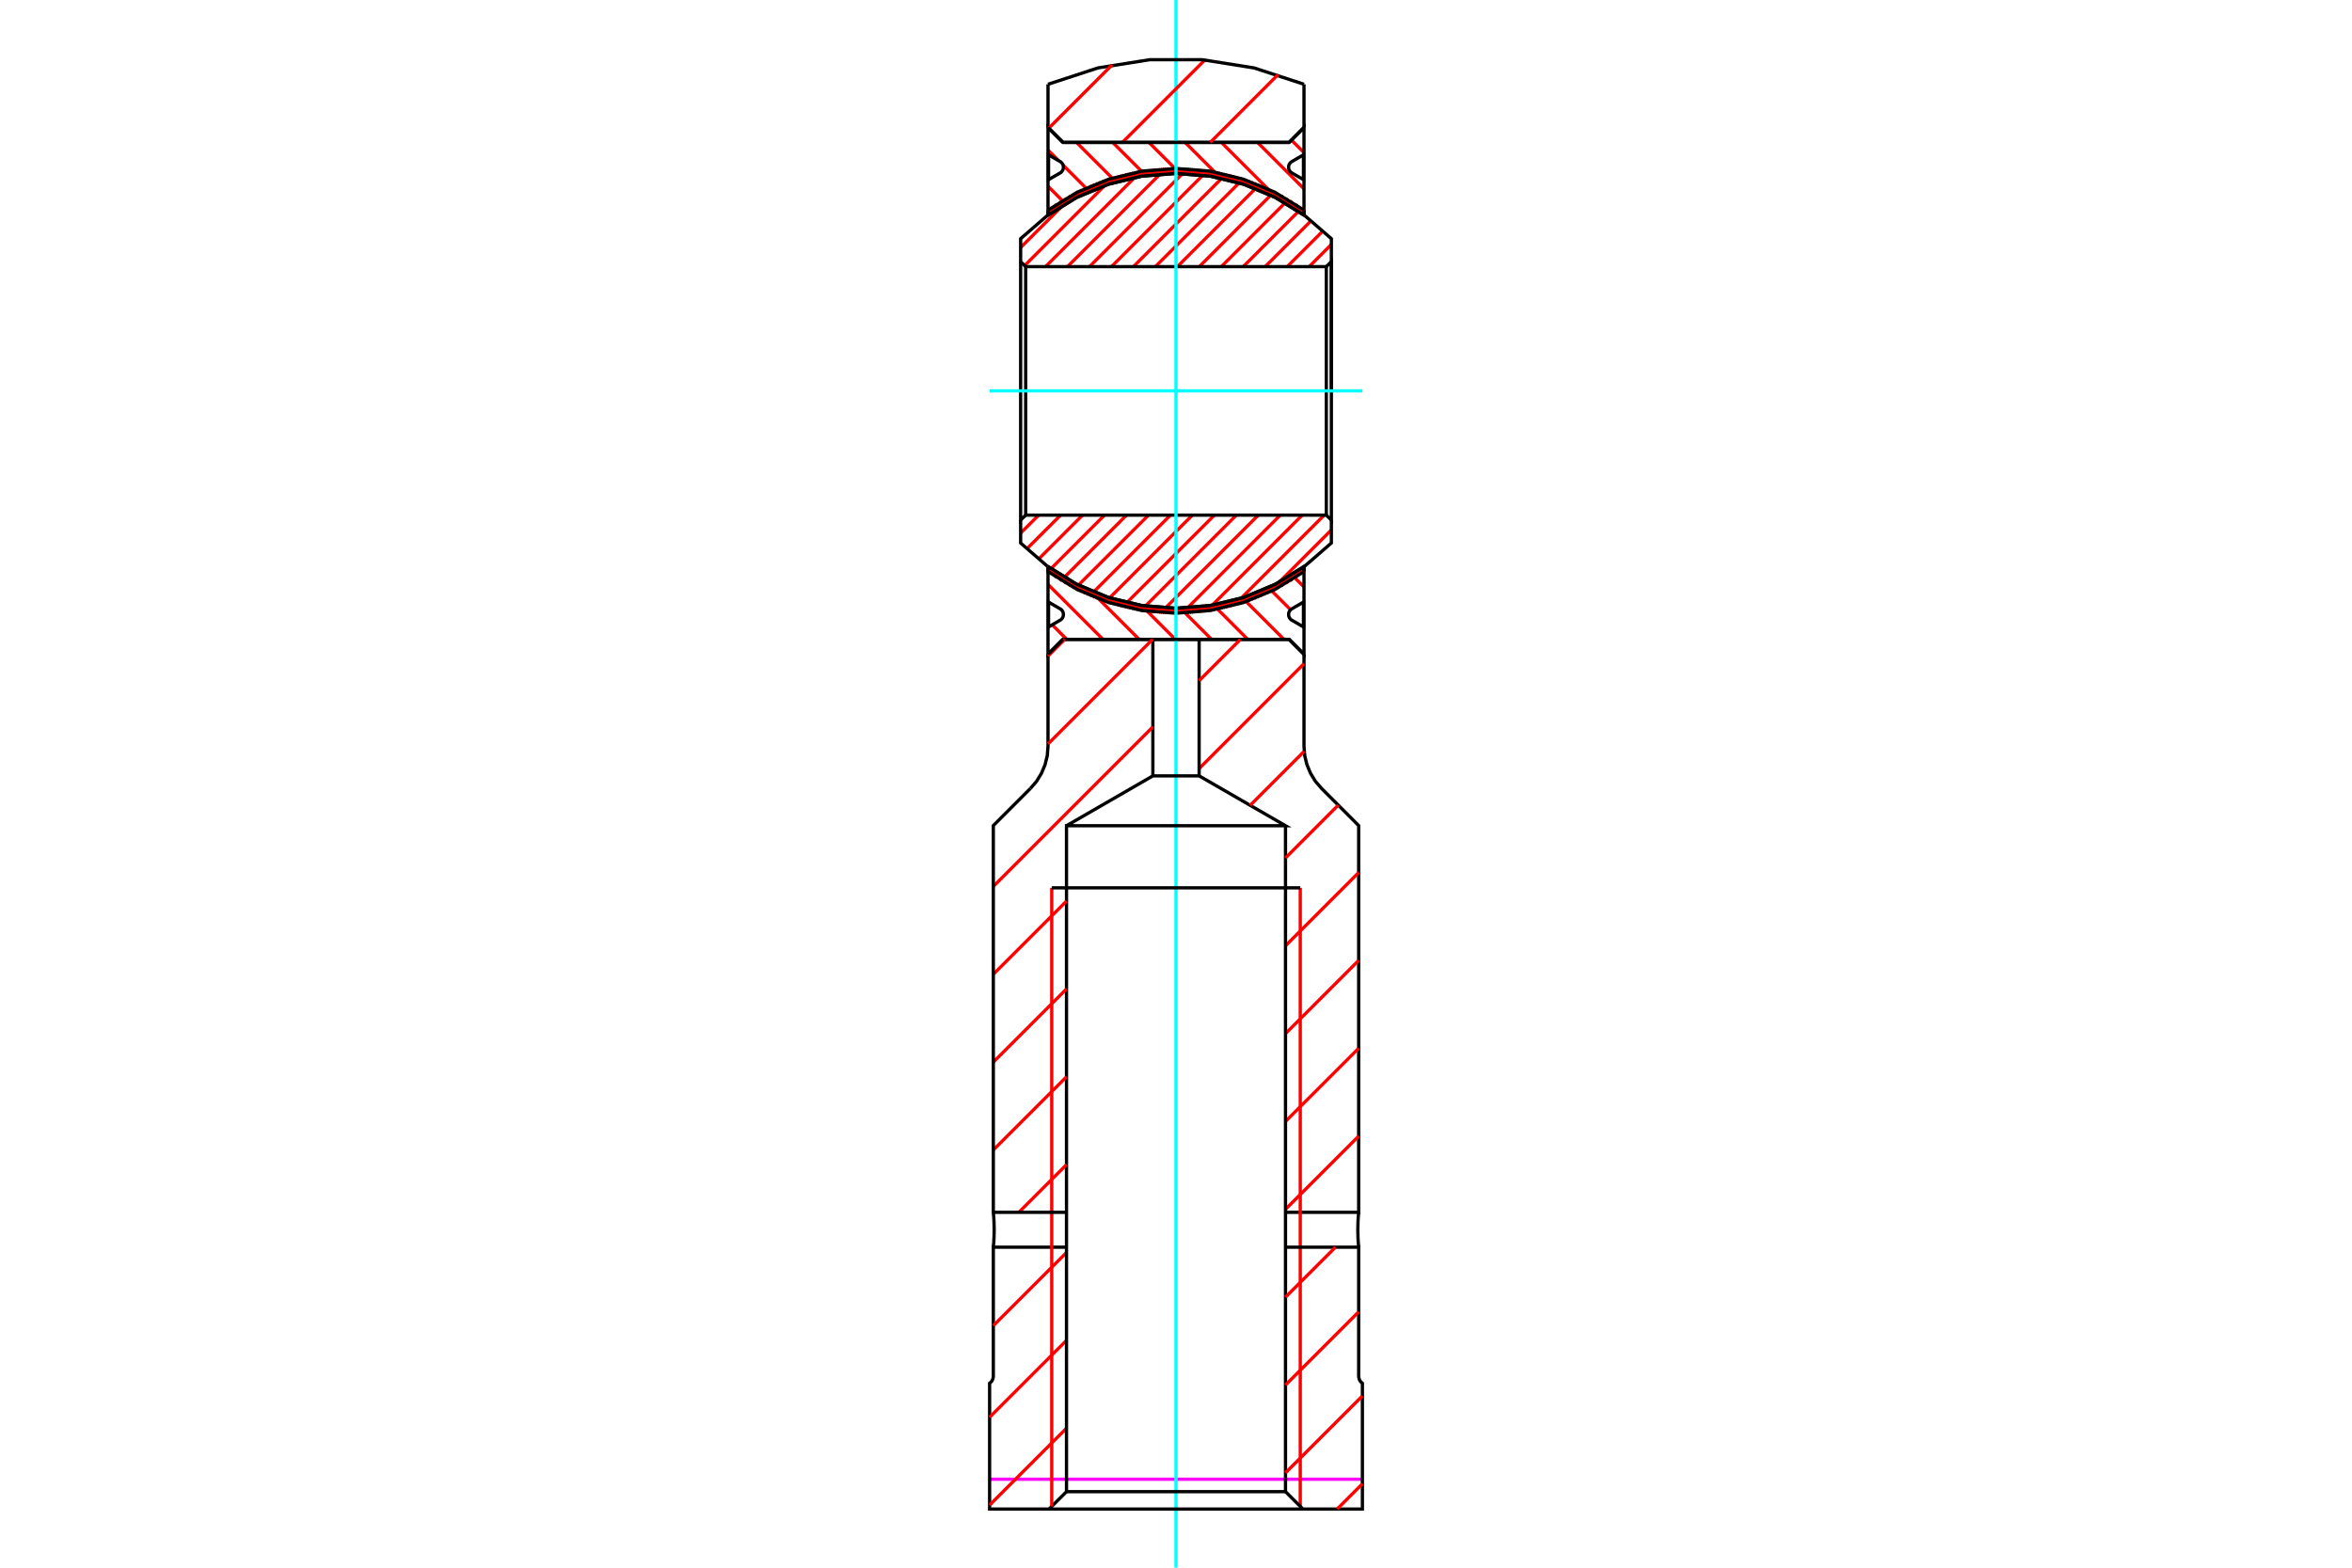 <?xml version="1.0" standalone="no"?>
<!DOCTYPE svg PUBLIC "-//W3C//DTD SVG 1.1//EN"
	"http://www.w3.org/Graphics/SVG/1.1/DTD/svg11.dtd">
<svg xmlns="http://www.w3.org/2000/svg" height="100%" width="100%" viewBox="0 0 36000 24000">
	<rect x="-1800" y="-1200" width="39600" height="26400" style="fill:#FFF"/>
	<g style="fill:none; fill-rule:evenodd" transform="matrix(1 0 0 1 0 0)">
		<g style="fill:none; stroke:#000; stroke-width:50; shape-rendering:geometricPrecision">
		</g>
		<g style="fill:none; stroke:#F0F; stroke-width:50; shape-rendering:geometricPrecision">
			<line x1="20853" y1="22646" x2="15147" y2="22646"/>
		</g>
		<g style="fill:none; stroke:#F00; stroke-width:50; shape-rendering:geometricPrecision">
			<line x1="16328" y1="9788" x2="16105" y2="9565"/>
			<line x1="16049" y1="9509" x2="16041" y2="9501"/>
			<line x1="16882" y1="9788" x2="16041" y2="8947"/>
			<line x1="17436" y1="9788" x2="16691" y2="9043"/>
			<line x1="17990" y1="9788" x2="17471" y2="9269"/>
			<line x1="18544" y1="9788" x2="18068" y2="9312"/>
			<line x1="19098" y1="9788" x2="18572" y2="9261"/>
			<line x1="19652" y1="9788" x2="19016" y2="9152"/>
			<line x1="19754" y1="9335" x2="19414" y2="8995"/>
			<line x1="19959" y1="9541" x2="19951" y2="9533"/>
			<line x1="19959" y1="8986" x2="19772" y2="8800"/>
			<line x1="16308" y1="3119" x2="16041" y2="2852"/>
			<line x1="16675" y1="2932" x2="16272" y2="2528"/>
			<line x1="16202" y1="2458" x2="16041" y2="2298"/>
			<line x1="17082" y1="2785" x2="16477" y2="2180"/>
			<line x1="17539" y1="2688" x2="17031" y2="2180"/>
			<line x1="18063" y1="2657" x2="17585" y2="2180"/>
			<line x1="18688" y1="2729" x2="18139" y2="2180"/>
			<line x1="19555" y1="3041" x2="18694" y2="2180"/>
			<line x1="19959" y1="2891" x2="19248" y2="2180"/>
			<line x1="19959" y1="2337" x2="19766" y2="2144"/>
		</g>
		<g style="fill:none; stroke:#000; stroke-width:50; shape-rendering:geometricPrecision">
			<polyline points="19959,3293 19959,2408 19959,1951 19731,2180 18000,2180 16269,2180 16041,1951 16041,2408 16041,3293"/>
			<line x1="17996" y1="2657" x2="18000" y2="2655"/>
			<line x1="16041" y1="3293" x2="16045" y2="3291"/>
			<line x1="19955" y1="3291" x2="19959" y2="3293"/>
			<line x1="18000" y1="2655" x2="18005" y2="2657"/>
			<polyline points="19959,8675 19959,9560 19959,10016 19731,9788 18000,9788 16269,9788 16041,10016 16041,9560 16041,8675"/>
			<line x1="17995" y1="9311" x2="18000" y2="9312"/>
			<line x1="16041" y1="8675" x2="16045" y2="8676"/>
			<line x1="19955" y1="8676" x2="19959" y2="8675"/>
			<line x1="18000" y1="9312" x2="18004" y2="9311"/>
			<polyline points="19951,2560 19951,2370 19774,2473 19760,2482 19749,2493 19739,2506 19731,2520 19726,2536 19724,2552 19724,2568 19726,2584 19731,2600 19739,2614 19749,2627 19760,2639 19774,2648 19951,2750 19951,2560"/>
			<polyline points="16049,9408 16049,9598 16226,9495 16240,9486 16251,9475 16261,9462 16269,9447 16274,9432 16276,9416 16276,9399 16274,9383 16269,9368 16261,9353 16251,9340 16240,9329 16226,9320 16049,9217 16049,9408"/>
			<polyline points="19951,9408 19951,9217 19774,9320 19760,9329 19749,9340 19739,9353 19731,9368 19726,9383 19724,9399 19724,9416 19726,9432 19731,9447 19739,9462 19749,9475 19760,9486 19774,9495 19951,9598 19951,9408"/>
			<polyline points="16049,2560 16049,2750 16226,2648 16240,2639 16251,2627 16261,2614 16269,2600 16274,2584 16276,2568 16276,2552 16274,2536 16269,2520 16261,2506 16251,2493 16240,2482 16226,2473 16049,2370 16049,2560"/>
		</g>
		<g style="fill:none; stroke:#F00; stroke-width:50; shape-rendering:geometricPrecision">
			<line x1="20378" y1="8113" x2="19578" y2="8913"/>
			<line x1="20269" y1="7886" x2="18997" y2="9158"/>
			<line x1="19932" y1="7886" x2="18554" y2="9265"/>
			<line x1="19596" y1="7886" x2="18176" y2="9306"/>
			<line x1="19260" y1="7886" x2="17838" y2="9308"/>
			<line x1="18924" y1="7886" x2="17532" y2="9278"/>
			<line x1="18588" y1="7886" x2="17247" y2="9226"/>
			<line x1="18251" y1="7886" x2="16985" y2="9152"/>
			<line x1="17915" y1="7886" x2="16739" y2="9062"/>
			<line x1="17579" y1="7886" x2="16507" y2="8957"/>
			<line x1="17243" y1="7886" x2="16290" y2="8839"/>
			<line x1="16906" y1="7886" x2="16086" y2="8706"/>
			<line x1="16570" y1="7886" x2="15895" y2="8561"/>
			<line x1="20378" y1="3742" x2="20038" y2="4082"/>
			<line x1="16234" y1="7886" x2="15716" y2="8403"/>
			<line x1="20251" y1="3533" x2="19702" y2="4082"/>
			<line x1="15898" y1="7886" x2="15622" y2="8161"/>
			<line x1="20070" y1="3377" x2="19365" y2="4082"/>
			<line x1="19876" y1="3235" x2="19029" y2="4082"/>
			<line x1="19669" y1="3106" x2="18693" y2="4082"/>
			<line x1="19449" y1="2989" x2="18357" y2="4082"/>
			<line x1="19216" y1="2887" x2="18021" y2="4082"/>
			<line x1="18967" y1="2799" x2="17684" y2="4082"/>
			<line x1="18699" y1="2731" x2="17348" y2="4082"/>
			<line x1="18411" y1="2682" x2="17012" y2="4082"/>
			<line x1="18100" y1="2658" x2="16676" y2="4082"/>
			<line x1="17756" y1="2665" x2="16339" y2="4082"/>
			<line x1="17368" y1="2717" x2="16003" y2="4082"/>
			<line x1="16910" y1="2839" x2="15683" y2="4066"/>
			<line x1="16271" y1="3141" x2="15622" y2="3790"/>
		</g>
		<g style="fill:none; stroke:#000; stroke-width:50; shape-rendering:geometricPrecision">
			<polyline points="20378,5984 20378,4006 20378,3654 19978,3307 19529,3027 19042,2822 18527,2697 18000,2655 17473,2697 16958,2822 16471,3027 16022,3307 15622,3654 15622,4006 15699,4082 20301,4082 20301,7886"/>
			<polyline points="20301,4082 20378,4006 20378,7962 20301,7886 15699,7886 15699,4082"/>
			<polyline points="15699,7886 15622,7962 15622,4006"/>
			<polyline points="15622,7962 15622,8313 16022,8661 16471,8940 16958,9145 17473,9270 18000,9312 18527,9270 19042,9145 19529,8940 19978,8661 20378,8313 20378,7962"/>
		</g>
		<g style="fill:none; stroke:#F00; stroke-width:50; shape-rendering:geometricPrecision">
			<line x1="16091" y1="8785" x2="16041" y2="8735"/>
			<line x1="16178" y1="8844" x2="16041" y2="8707"/>
			<line x1="16254" y1="8892" x2="16041" y2="8680"/>
			<line x1="16322" y1="8932" x2="16113" y2="8724"/>
			<line x1="16390" y1="8973" x2="16200" y2="8783"/>
			<line x1="16447" y1="9002" x2="16271" y2="8826"/>
			<line x1="16504" y1="9031" x2="16339" y2="8867"/>
			<line x1="16560" y1="9060" x2="16405" y2="8905"/>
			<line x1="16612" y1="9084" x2="16461" y2="8934"/>
			<line x1="16661" y1="9105" x2="16518" y2="8963"/>
			<line x1="16710" y1="9127" x2="16575" y2="8992"/>
			<line x1="16759" y1="9148" x2="16624" y2="9013"/>
			<line x1="16803" y1="9165" x2="16673" y2="9035"/>
			<line x1="16847" y1="9181" x2="16722" y2="9056"/>
			<line x1="16890" y1="9196" x2="16771" y2="9077"/>
			<line x1="16934" y1="9212" x2="16814" y2="9093"/>
			<line x1="16976" y1="9227" x2="16858" y2="9109"/>
			<line x1="17015" y1="9238" x2="16901" y2="9124"/>
			<line x1="17054" y1="9250" x2="16945" y2="9140"/>
			<line x1="17093" y1="9261" x2="16986" y2="9154"/>
			<line x1="17132" y1="9272" x2="17025" y2="9165"/>
			<line x1="17171" y1="9284" x2="17064" y2="9176"/>
			<line x1="17207" y1="9292" x2="17103" y2="9188"/>
			<line x1="17243" y1="9300" x2="17142" y2="9199"/>
			<line x1="17279" y1="9308" x2="17180" y2="9210"/>
			<line x1="17314" y1="9316" x2="17216" y2="9218"/>
			<line x1="17350" y1="9324" x2="17252" y2="9226"/>
			<line x1="17385" y1="9331" x2="17288" y2="9234"/>
			<line x1="17418" y1="9336" x2="17323" y2="9242"/>
			<line x1="17451" y1="9341" x2="17359" y2="9250"/>
			<line x1="17484" y1="9347" x2="17393" y2="9256"/>
			<line x1="17517" y1="9352" x2="17426" y2="9261"/>
			<line x1="17550" y1="9357" x2="17459" y2="9267"/>
			<line x1="17582" y1="9362" x2="17492" y2="9272"/>
			<line x1="17613" y1="9365" x2="17525" y2="9277"/>
			<line x1="17644" y1="9368" x2="17558" y2="9282"/>
			<line x1="17674" y1="9371" x2="17590" y2="9287"/>
			<line x1="17705" y1="9374" x2="17621" y2="9290"/>
			<line x1="17735" y1="9377" x2="17651" y2="9293"/>
			<line x1="17766" y1="9380" x2="17682" y2="9296"/>
			<line x1="17796" y1="9382" x2="17713" y2="9298"/>
			<line x1="17825" y1="9383" x2="17743" y2="9301"/>
			<line x1="17853" y1="9384" x2="17774" y2="9304"/>
			<line x1="17882" y1="9385" x2="17803" y2="9306"/>
			<line x1="17911" y1="9386" x2="17832" y2="9307"/>
			<line x1="17939" y1="9387" x2="17861" y2="9308"/>
			<line x1="17968" y1="9388" x2="17889" y2="9309"/>
			<line x1="17997" y1="9388" x2="17918" y2="9310"/>
			<line x1="18023" y1="9388" x2="17947" y2="9311"/>
			<line x1="18050" y1="9387" x2="17975" y2="9312"/>
			<line x1="18077" y1="9386" x2="18003" y2="9312"/>
			<line x1="18104" y1="9385" x2="18030" y2="9311"/>
			<line x1="18131" y1="9384" x2="18057" y2="9311"/>
			<line x1="18158" y1="9384" x2="18084" y2="9310"/>
			<line x1="18185" y1="9383" x2="18111" y2="9309"/>
			<line x1="18211" y1="9382" x2="18138" y2="9308"/>
			<line x1="18237" y1="9379" x2="18165" y2="9307"/>
			<line x1="18262" y1="9377" x2="18192" y2="9306"/>
			<line x1="18287" y1="9374" x2="18218" y2="9305"/>
			<line x1="18313" y1="9372" x2="18243" y2="9303"/>
			<line x1="18338" y1="9370" x2="18268" y2="9300"/>
			<line x1="18363" y1="9367" x2="18294" y2="9298"/>
			<line x1="18389" y1="9365" x2="18319" y2="9295"/>
			<line x1="18414" y1="9363" x2="18344" y2="9293"/>
			<line x1="18438" y1="9359" x2="18370" y2="9291"/>
			<line x1="18462" y1="9355" x2="18395" y2="9288"/>
			<line x1="18486" y1="9351" x2="18420" y2="9286"/>
			<line x1="18510" y1="9348" x2="18444" y2="9282"/>
			<line x1="18534" y1="9344" x2="18468" y2="9278"/>
			<line x1="18558" y1="9340" x2="18492" y2="9274"/>
			<line x1="18582" y1="9336" x2="18516" y2="9271"/>
			<line x1="18606" y1="9332" x2="18540" y2="9267"/>
			<line x1="18629" y1="9328" x2="18564" y2="9263"/>
			<line x1="18652" y1="9323" x2="18588" y2="9259"/>
			<line x1="18674" y1="9318" x2="18612" y2="9255"/>
			<line x1="18697" y1="9313" x2="18635" y2="9251"/>
			<line x1="18720" y1="9308" x2="18657" y2="9246"/>
			<line x1="18742" y1="9303" x2="18680" y2="9241"/>
			<line x1="18765" y1="9298" x2="18703" y2="9236"/>
			<line x1="18788" y1="9293" x2="18725" y2="9231"/>
			<line x1="18810" y1="9288" x2="18748" y2="9226"/>
			<line x1="18833" y1="9282" x2="18771" y2="9221"/>
			<line x1="18854" y1="9276" x2="18793" y2="9216"/>
			<line x1="18876" y1="9270" x2="18816" y2="9211"/>
			<line x1="18897" y1="9264" x2="18838" y2="9205"/>
			<line x1="18918" y1="9258" x2="18859" y2="9199"/>
			<line x1="18940" y1="9251" x2="18881" y2="9192"/>
			<line x1="18961" y1="9245" x2="18902" y2="9186"/>
			<line x1="18983" y1="9239" x2="18924" y2="9180"/>
			<line x1="19004" y1="9233" x2="18945" y2="9174"/>
			<line x1="19026" y1="9226" x2="18967" y2="9167"/>
			<line x1="19046" y1="9219" x2="18988" y2="9161"/>
			<line x1="19067" y1="9212" x2="19010" y2="9155"/>
			<line x1="19087" y1="9204" x2="19031" y2="9148"/>
			<line x1="19107" y1="9197" x2="19051" y2="9141"/>
			<line x1="19128" y1="9190" x2="19072" y2="9134"/>
			<line x1="19148" y1="9183" x2="19092" y2="9127"/>
			<line x1="19169" y1="9175" x2="19113" y2="9119"/>
			<line x1="19189" y1="9168" x2="19133" y2="9112"/>
			<line x1="19209" y1="9161" x2="19153" y2="9105"/>
			<line x1="19229" y1="9153" x2="19174" y2="9097"/>
			<line x1="19249" y1="9145" x2="19194" y2="9090"/>
			<line x1="19268" y1="9136" x2="19215" y2="9083"/>
			<line x1="19287" y1="9128" x2="19234" y2="9075"/>
			<line x1="19307" y1="9119" x2="19254" y2="9066"/>
			<line x1="19326" y1="9111" x2="19273" y2="9058"/>
			<line x1="19346" y1="9103" x2="19292" y2="9050"/>
			<line x1="19365" y1="9094" x2="19312" y2="9041"/>
			<line x1="19384" y1="9086" x2="19331" y2="9033"/>
			<line x1="19404" y1="9078" x2="19350" y2="9025"/>
			<line x1="19422" y1="9069" x2="19370" y2="9016"/>
			<line x1="19441" y1="9060" x2="19389" y2="9008"/>
			<line x1="19459" y1="9050" x2="19408" y2="9000"/>
			<line x1="19478" y1="9041" x2="19427" y2="8990"/>
			<line x1="19496" y1="9032" x2="19446" y2="8981"/>
			<line x1="19514" y1="9022" x2="19464" y2="8972"/>
			<line x1="19533" y1="9013" x2="19482" y2="8962"/>
			<line x1="19551" y1="9004" x2="19501" y2="8953"/>
			<line x1="19569" y1="8994" x2="19519" y2="8944"/>
			<line x1="19588" y1="8985" x2="19537" y2="8934"/>
			<line x1="19606" y1="8975" x2="19556" y2="8925"/>
			<line x1="19623" y1="8965" x2="19574" y2="8916"/>
			<line x1="19641" y1="8955" x2="19592" y2="8906"/>
			<line x1="19658" y1="8944" x2="19610" y2="8897"/>
			<line x1="19676" y1="8934" x2="19628" y2="8886"/>
			<line x1="19693" y1="8924" x2="19645" y2="8876"/>
			<line x1="19710" y1="8914" x2="19663" y2="8866"/>
			<line x1="19728" y1="8903" x2="19680" y2="8855"/>
			<line x1="19745" y1="8893" x2="19697" y2="8845"/>
			<line x1="19763" y1="8883" x2="19715" y2="8835"/>
			<line x1="19780" y1="8872" x2="19732" y2="8825"/>
			<line x1="19797" y1="8861" x2="19750" y2="8814"/>
			<line x1="19813" y1="8850" x2="19767" y2="8804"/>
			<line x1="19830" y1="8839" x2="19784" y2="8794"/>
			<line x1="19846" y1="8828" x2="19801" y2="8782"/>
			<line x1="19863" y1="8817" x2="19817" y2="8771"/>
			<line x1="19879" y1="8805" x2="19834" y2="8760"/>
			<line x1="19896" y1="8794" x2="19850" y2="8749"/>
			<line x1="19912" y1="8783" x2="19867" y2="8738"/>
			<line x1="19929" y1="8772" x2="19883" y2="8726"/>
			<line x1="19945" y1="8761" x2="19900" y2="8715"/>
			<line x1="19959" y1="8747" x2="19916" y2="8704"/>
			<line x1="19959" y1="8719" x2="19933" y2="8693"/>
			<line x1="19959" y1="8691" x2="19949" y2="8682"/>
			<line x1="16050" y1="3286" x2="16041" y2="3277"/>
			<line x1="16067" y1="3275" x2="16041" y2="3249"/>
			<line x1="16083" y1="3264" x2="16041" y2="3221"/>
			<line x1="16100" y1="3253" x2="16054" y2="3207"/>
			<line x1="16116" y1="3241" x2="16071" y2="3196"/>
			<line x1="16133" y1="3230" x2="16087" y2="3185"/>
			<line x1="16149" y1="3219" x2="16104" y2="3174"/>
			<line x1="16166" y1="3208" x2="16120" y2="3163"/>
			<line x1="16182" y1="3197" x2="16137" y2="3151"/>
			<line x1="16199" y1="3185" x2="16154" y2="3140"/>
			<line x1="16215" y1="3174" x2="16170" y2="3129"/>
			<line x1="16233" y1="3164" x2="16187" y2="3118"/>
			<line x1="16250" y1="3154" x2="16203" y2="3107"/>
			<line x1="16267" y1="3143" x2="16220" y2="3095"/>
			<line x1="16285" y1="3133" x2="16237" y2="3085"/>
			<line x1="16302" y1="3123" x2="16254" y2="3075"/>
			<line x1="16320" y1="3112" x2="16272" y2="3065"/>
			<line x1="16337" y1="3102" x2="16289" y2="3054"/>
			<line x1="16355" y1="3092" x2="16307" y2="3044"/>
			<line x1="16372" y1="3082" x2="16324" y2="3034"/>
			<line x1="16389" y1="3071" x2="16342" y2="3023"/>
			<line x1="16407" y1="3061" x2="16359" y2="3013"/>
			<line x1="16426" y1="3052" x2="16376" y2="3003"/>
			<line x1="16444" y1="3043" x2="16394" y2="2993"/>
			<line x1="16462" y1="3033" x2="16412" y2="2983"/>
			<line x1="16481" y1="3024" x2="16430" y2="2974"/>
			<line x1="16499" y1="3015" x2="16449" y2="2964"/>
			<line x1="16517" y1="3005" x2="16467" y2="2955"/>
			<line x1="16536" y1="2996" x2="16485" y2="2946"/>
			<line x1="16554" y1="2987" x2="16504" y2="2936"/>
			<line x1="16573" y1="2977" x2="16522" y2="2927"/>
			<line x1="16591" y1="2968" x2="16540" y2="2918"/>
			<line x1="16611" y1="2960" x2="16559" y2="2908"/>
			<line x1="16630" y1="2952" x2="16577" y2="2899"/>
			<line x1="16649" y1="2943" x2="16596" y2="2890"/>
			<line x1="16669" y1="2935" x2="16615" y2="2882"/>
			<line x1="16688" y1="2927" x2="16635" y2="2873"/>
			<line x1="16707" y1="2918" x2="16654" y2="2865"/>
			<line x1="16727" y1="2910" x2="16674" y2="2857"/>
			<line x1="16746" y1="2901" x2="16693" y2="2848"/>
			<line x1="16765" y1="2893" x2="16712" y2="2840"/>
			<line x1="16785" y1="2885" x2="16732" y2="2832"/>
			<line x1="16805" y1="2878" x2="16751" y2="2823"/>
			<line x1="16826" y1="2871" x2="16770" y2="2815"/>
			<line x1="16846" y1="2863" x2="16790" y2="2807"/>
			<line x1="16867" y1="2856" x2="16811" y2="2800"/>
			<line x1="16887" y1="2849" x2="16831" y2="2793"/>
			<line x1="16907" y1="2841" x2="16851" y2="2785"/>
			<line x1="16928" y1="2834" x2="16872" y2="2778"/>
			<line x1="16948" y1="2827" x2="16892" y2="2771"/>
			<line x1="16969" y1="2819" x2="16913" y2="2763"/>
			<line x1="16990" y1="2813" x2="16933" y2="2756"/>
			<line x1="17011" y1="2807" x2="16953" y2="2749"/>
			<line x1="17033" y1="2800" x2="16974" y2="2741"/>
			<line x1="17054" y1="2794" x2="16995" y2="2735"/>
			<line x1="17076" y1="2788" x2="17017" y2="2729"/>
			<line x1="17097" y1="2782" x2="17038" y2="2723"/>
			<line x1="17119" y1="2775" x2="17060" y2="2716"/>
			<line x1="17140" y1="2769" x2="17081" y2="2710"/>
			<line x1="17162" y1="2763" x2="17103" y2="2704"/>
			<line x1="17184" y1="2757" x2="17124" y2="2698"/>
			<line x1="17206" y1="2752" x2="17146" y2="2692"/>
			<line x1="17229" y1="2747" x2="17167" y2="2685"/>
			<line x1="17252" y1="2742" x2="17189" y2="2680"/>
			<line x1="17274" y1="2737" x2="17212" y2="2675"/>
			<line x1="17297" y1="2732" x2="17235" y2="2670"/>
			<line x1="17320" y1="2727" x2="17257" y2="2665"/>
			<line x1="17342" y1="2722" x2="17280" y2="2660"/>
			<line x1="17365" y1="2717" x2="17303" y2="2655"/>
			<line x1="17388" y1="2712" x2="17325" y2="2650"/>
			<line x1="17412" y1="2709" x2="17348" y2="2645"/>
			<line x1="17436" y1="2705" x2="17371" y2="2639"/>
			<line x1="17460" y1="2701" x2="17394" y2="2635"/>
			<line x1="17484" y1="2697" x2="17418" y2="2631"/>
			<line x1="17508" y1="2693" x2="17442" y2="2628"/>
			<line x1="17532" y1="2690" x2="17466" y2="2624"/>
			<line x1="17556" y1="2686" x2="17490" y2="2620"/>
			<line x1="17579" y1="2682" x2="17514" y2="2616"/>
			<line x1="17604" y1="2679" x2="17538" y2="2613"/>
			<line x1="17630" y1="2677" x2="17562" y2="2609"/>
			<line x1="17655" y1="2675" x2="17586" y2="2605"/>
			<line x1="17680" y1="2672" x2="17611" y2="2603"/>
			<line x1="17706" y1="2670" x2="17636" y2="2600"/>
			<line x1="17731" y1="2668" x2="17662" y2="2598"/>
			<line x1="17756" y1="2665" x2="17687" y2="2596"/>
			<line x1="17782" y1="2663" x2="17712" y2="2593"/>
			<line x1="17808" y1="2661" x2="17738" y2="2591"/>
			<line x1="17835" y1="2660" x2="17763" y2="2588"/>
			<line x1="17862" y1="2660" x2="17788" y2="2586"/>
			<line x1="17889" y1="2659" x2="17815" y2="2585"/>
			<line x1="17915" y1="2658" x2="17842" y2="2584"/>
			<line x1="17942" y1="2657" x2="17869" y2="2583"/>
			<line x1="17969" y1="2656" x2="17895" y2="2582"/>
			<line x1="17996" y1="2655" x2="17922" y2="2582"/>
			<line x1="18024" y1="2656" x2="17949" y2="2581"/>
			<line x1="18053" y1="2657" x2="17976" y2="2580"/>
			<line x1="18082" y1="2658" x2="18003" y2="2579"/>
			<line x1="18110" y1="2659" x2="18032" y2="2580"/>
			<line x1="18139" y1="2660" x2="18060" y2="2581"/>
			<line x1="18167" y1="2661" x2="18089" y2="2582"/>
			<line x1="18196" y1="2662" x2="18117" y2="2583"/>
			<line x1="18226" y1="2663" x2="18146" y2="2584"/>
			<line x1="18256" y1="2666" x2="18175" y2="2585"/>
			<line x1="18287" y1="2669" x2="18203" y2="2586"/>
			<line x1="18317" y1="2672" x2="18233" y2="2588"/>
			<line x1="18348" y1="2675" x2="18264" y2="2591"/>
			<line x1="18379" y1="2678" x2="18295" y2="2594"/>
			<line x1="18409" y1="2681" x2="18325" y2="2597"/>
			<line x1="18442" y1="2685" x2="18356" y2="2600"/>
			<line x1="18474" y1="2691" x2="18387" y2="2603"/>
			<line x1="18507" y1="2696" x2="18417" y2="2606"/>
			<line x1="18540" y1="2701" x2="18450" y2="2611"/>
			<line x1="18573" y1="2706" x2="18483" y2="2616"/>
			<line x1="18606" y1="2712" x2="18516" y2="2621"/>
			<line x1="18640" y1="2718" x2="18549" y2="2626"/>
			<line x1="18676" y1="2726" x2="18582" y2="2632"/>
			<line x1="18712" y1="2734" x2="18615" y2="2637"/>
			<line x1="18747" y1="2742" x2="18649" y2="2644"/>
			<line x1="18783" y1="2750" x2="18685" y2="2652"/>
			<line x1="18819" y1="2758" x2="18721" y2="2660"/>
			<line x1="18857" y1="2768" x2="18757" y2="2668"/>
			<line x1="18896" y1="2780" x2="18792" y2="2676"/>
			<line x1="18935" y1="2791" x2="18828" y2="2684"/>
			<line x1="18974" y1="2802" x2="18867" y2="2695"/>
			<line x1="19013" y1="2814" x2="18906" y2="2706"/>
			<line x1="19055" y1="2828" x2="18945" y2="2718"/>
			<line x1="19098" y1="2843" x2="18984" y2="2729"/>
			<line x1="19141" y1="2859" x2="19023" y2="2741"/>
			<line x1="19185" y1="2874" x2="19066" y2="2755"/>
			<line x1="19228" y1="2890" x2="19109" y2="2771"/>
			<line x1="19277" y1="2911" x2="19152" y2="2787"/>
			<line x1="19326" y1="2933" x2="19196" y2="2802"/>
			<line x1="19375" y1="2954" x2="19241" y2="2819"/>
			<line x1="19425" y1="2976" x2="19290" y2="2841"/>
			<line x1="19481" y1="3005" x2="19339" y2="2862"/>
			<line x1="19538" y1="3034" x2="19387" y2="2883"/>
			<line x1="19594" y1="3062" x2="19439" y2="2907"/>
			<line x1="19660" y1="3100" x2="19496" y2="2936"/>
			<line x1="19728" y1="3141" x2="19552" y2="2965"/>
			<line x1="19799" y1="3184" x2="19609" y2="2994"/>
			<line x1="19886" y1="3243" x2="19677" y2="3035"/>
			<line x1="19959" y1="3289" x2="19745" y2="3075"/>
			<line x1="19959" y1="3261" x2="19821" y2="3123"/>
			<line x1="19959" y1="3233" x2="19908" y2="3182"/>
			<line x1="19959" y1="8735" x2="19909" y2="8785"/>
			<line x1="19959" y1="8707" x2="19823" y2="8844"/>
			<line x1="19959" y1="8680" x2="19746" y2="8893"/>
			<line x1="19887" y1="8724" x2="19679" y2="8932"/>
			<line x1="19801" y1="8782" x2="19611" y2="8972"/>
			<line x1="19729" y1="8827" x2="19553" y2="9003"/>
			<line x1="19661" y1="8866" x2="19497" y2="9031"/>
			<line x1="19595" y1="8905" x2="19440" y2="9060"/>
			<line x1="19539" y1="8934" x2="19388" y2="9084"/>
			<line x1="19482" y1="8962" x2="19339" y2="9105"/>
			<line x1="19426" y1="8991" x2="19290" y2="9127"/>
			<line x1="19376" y1="9014" x2="19242" y2="9148"/>
			<line x1="19327" y1="9035" x2="19196" y2="9165"/>
			<line x1="19278" y1="9056" x2="19153" y2="9181"/>
			<line x1="19229" y1="9077" x2="19110" y2="9196"/>
			<line x1="19185" y1="9093" x2="19067" y2="9212"/>
			<line x1="19142" y1="9109" x2="19024" y2="9227"/>
			<line x1="19099" y1="9124" x2="18985" y2="9238"/>
			<line x1="19056" y1="9140" x2="18946" y2="9250"/>
			<line x1="19014" y1="9154" x2="18907" y2="9261"/>
			<line x1="18975" y1="9165" x2="18868" y2="9272"/>
			<line x1="18936" y1="9176" x2="18829" y2="9284"/>
			<line x1="18897" y1="9188" x2="18793" y2="9292"/>
			<line x1="18858" y1="9199" x2="18757" y2="9300"/>
			<line x1="18819" y1="9210" x2="18721" y2="9308"/>
			<line x1="18784" y1="9218" x2="18686" y2="9316"/>
			<line x1="18748" y1="9226" x2="18650" y2="9324"/>
			<line x1="18712" y1="9234" x2="18615" y2="9331"/>
			<line x1="18677" y1="9242" x2="18582" y2="9336"/>
			<line x1="18641" y1="9249" x2="18549" y2="9341"/>
			<line x1="18607" y1="9256" x2="18516" y2="9347"/>
			<line x1="18574" y1="9261" x2="18483" y2="9352"/>
			<line x1="18541" y1="9267" x2="18451" y2="9357"/>
			<line x1="18508" y1="9272" x2="18418" y2="9362"/>
			<line x1="18475" y1="9277" x2="18387" y2="9365"/>
			<line x1="18442" y1="9282" x2="18356" y2="9368"/>
			<line x1="18410" y1="9287" x2="18326" y2="9371"/>
			<line x1="18379" y1="9290" x2="18295" y2="9374"/>
			<line x1="18349" y1="9293" x2="18265" y2="9377"/>
			<line x1="18318" y1="9296" x2="18234" y2="9379"/>
			<line x1="18287" y1="9298" x2="18204" y2="9382"/>
			<line x1="18257" y1="9301" x2="18175" y2="9383"/>
			<line x1="18226" y1="9304" x2="18146" y2="9384"/>
			<line x1="18196" y1="9306" x2="18118" y2="9385"/>
			<line x1="18168" y1="9307" x2="18089" y2="9386"/>
			<line x1="18139" y1="9308" x2="18061" y2="9387"/>
			<line x1="18111" y1="9309" x2="18032" y2="9387"/>
			<line x1="18082" y1="9310" x2="18004" y2="9388"/>
			<line x1="18054" y1="9311" x2="17976" y2="9388"/>
			<line x1="18025" y1="9312" x2="17950" y2="9387"/>
			<line x1="17996" y1="9312" x2="17923" y2="9386"/>
			<line x1="17970" y1="9312" x2="17896" y2="9385"/>
			<line x1="17943" y1="9311" x2="17869" y2="9384"/>
			<line x1="17916" y1="9310" x2="17842" y2="9383"/>
			<line x1="17889" y1="9309" x2="17815" y2="9383"/>
			<line x1="17862" y1="9308" x2="17789" y2="9382"/>
			<line x1="17835" y1="9307" x2="17763" y2="9379"/>
			<line x1="17809" y1="9306" x2="17738" y2="9377"/>
			<line x1="17782" y1="9305" x2="17713" y2="9375"/>
			<line x1="17757" y1="9303" x2="17687" y2="9372"/>
			<line x1="17731" y1="9300" x2="17662" y2="9370"/>
			<line x1="17706" y1="9298" x2="17637" y2="9367"/>
			<line x1="17681" y1="9295" x2="17611" y2="9365"/>
			<line x1="17656" y1="9293" x2="17586" y2="9362"/>
			<line x1="17630" y1="9291" x2="17562" y2="9359"/>
			<line x1="17605" y1="9288" x2="17538" y2="9355"/>
			<line x1="17580" y1="9286" x2="17514" y2="9351"/>
			<line x1="17556" y1="9282" x2="17490" y2="9348"/>
			<line x1="17532" y1="9278" x2="17466" y2="9344"/>
			<line x1="17508" y1="9274" x2="17442" y2="9340"/>
			<line x1="17484" y1="9271" x2="17418" y2="9336"/>
			<line x1="17460" y1="9267" x2="17395" y2="9332"/>
			<line x1="17436" y1="9263" x2="17371" y2="9328"/>
			<line x1="17412" y1="9259" x2="17348" y2="9323"/>
			<line x1="17389" y1="9255" x2="17326" y2="9318"/>
			<line x1="17365" y1="9251" x2="17303" y2="9313"/>
			<line x1="17342" y1="9246" x2="17280" y2="9308"/>
			<line x1="17320" y1="9241" x2="17258" y2="9303"/>
			<line x1="17297" y1="9236" x2="17235" y2="9298"/>
			<line x1="17275" y1="9231" x2="17212" y2="9293"/>
			<line x1="17252" y1="9226" x2="17190" y2="9288"/>
			<line x1="17229" y1="9221" x2="17167" y2="9283"/>
			<line x1="17207" y1="9215" x2="17146" y2="9276"/>
			<line x1="17184" y1="9210" x2="17124" y2="9270"/>
			<line x1="17162" y1="9205" x2="17103" y2="9264"/>
			<line x1="17140" y1="9199" x2="17081" y2="9258"/>
			<line x1="17119" y1="9192" x2="17060" y2="9251"/>
			<line x1="17097" y1="9186" x2="17039" y2="9245"/>
			<line x1="17076" y1="9180" x2="17017" y2="9239"/>
			<line x1="17055" y1="9174" x2="16996" y2="9233"/>
			<line x1="17033" y1="9167" x2="16974" y2="9226"/>
			<line x1="17012" y1="9161" x2="16954" y2="9219"/>
			<line x1="16990" y1="9155" x2="16933" y2="9212"/>
			<line x1="16969" y1="9149" x2="16913" y2="9205"/>
			<line x1="16948" y1="9141" x2="16893" y2="9197"/>
			<line x1="16928" y1="9134" x2="16872" y2="9190"/>
			<line x1="16908" y1="9127" x2="16852" y2="9182"/>
			<line x1="16887" y1="9119" x2="16831" y2="9175"/>
			<line x1="16867" y1="9112" x2="16811" y2="9168"/>
			<line x1="16847" y1="9105" x2="16791" y2="9160"/>
			<line x1="16826" y1="9097" x2="16770" y2="9153"/>
			<line x1="16806" y1="9090" x2="16751" y2="9145"/>
			<line x1="16786" y1="9082" x2="16732" y2="9136"/>
			<line x1="16766" y1="9075" x2="16712" y2="9128"/>
			<line x1="16746" y1="9066" x2="16693" y2="9119"/>
			<line x1="16727" y1="9058" x2="16674" y2="9111"/>
			<line x1="16708" y1="9050" x2="16655" y2="9103"/>
			<line x1="16688" y1="9041" x2="16635" y2="9094"/>
			<line x1="16669" y1="9033" x2="16616" y2="9086"/>
			<line x1="16650" y1="9025" x2="16597" y2="9078"/>
			<line x1="16630" y1="9016" x2="16577" y2="9069"/>
			<line x1="16611" y1="9008" x2="16559" y2="9060"/>
			<line x1="16592" y1="8999" x2="16541" y2="9050"/>
			<line x1="16573" y1="8991" x2="16522" y2="9041"/>
			<line x1="16554" y1="8981" x2="16504" y2="9032"/>
			<line x1="16536" y1="8972" x2="16486" y2="9022"/>
			<line x1="16518" y1="8962" x2="16467" y2="9013"/>
			<line x1="16499" y1="8953" x2="16449" y2="9003"/>
			<line x1="16481" y1="8944" x2="16431" y2="8994"/>
			<line x1="16463" y1="8934" x2="16412" y2="8985"/>
			<line x1="16444" y1="8925" x2="16394" y2="8975"/>
			<line x1="16426" y1="8916" x2="16377" y2="8965"/>
			<line x1="16408" y1="8906" x2="16359" y2="8955"/>
			<line x1="16390" y1="8897" x2="16342" y2="8944"/>
			<line x1="16372" y1="8886" x2="16324" y2="8934"/>
			<line x1="16355" y1="8876" x2="16307" y2="8924"/>
			<line x1="16337" y1="8866" x2="16290" y2="8914"/>
			<line x1="16320" y1="8855" x2="16272" y2="8903"/>
			<line x1="16303" y1="8845" x2="16255" y2="8893"/>
			<line x1="16285" y1="8835" x2="16237" y2="8883"/>
			<line x1="16268" y1="8825" x2="16220" y2="8872"/>
			<line x1="16250" y1="8814" x2="16203" y2="8861"/>
			<line x1="16233" y1="8804" x2="16187" y2="8850"/>
			<line x1="16216" y1="8794" x2="16170" y2="8839"/>
			<line x1="16199" y1="8782" x2="16154" y2="8828"/>
			<line x1="16183" y1="8771" x2="16137" y2="8817"/>
			<line x1="16166" y1="8760" x2="16121" y2="8805"/>
			<line x1="16150" y1="8749" x2="16104" y2="8794"/>
			<line x1="16133" y1="8738" x2="16088" y2="8783"/>
			<line x1="16117" y1="8726" x2="16071" y2="8772"/>
			<line x1="16100" y1="8715" x2="16055" y2="8760"/>
			<line x1="16084" y1="8704" x2="16041" y2="8747"/>
			<line x1="16067" y1="8693" x2="16041" y2="8719"/>
			<line x1="16051" y1="8681" x2="16041" y2="8691"/>
			<line x1="19959" y1="3277" x2="19950" y2="3286"/>
			<line x1="19959" y1="3249" x2="19933" y2="3275"/>
			<line x1="19959" y1="3221" x2="19917" y2="3264"/>
			<line x1="19945" y1="3207" x2="19900" y2="3253"/>
			<line x1="19929" y1="3196" x2="19884" y2="3241"/>
			<line x1="19912" y1="3185" x2="19867" y2="3230"/>
			<line x1="19896" y1="3174" x2="19851" y2="3219"/>
			<line x1="19879" y1="3163" x2="19834" y2="3208"/>
			<line x1="19863" y1="3151" x2="19818" y2="3197"/>
			<line x1="19847" y1="3140" x2="19801" y2="3185"/>
			<line x1="19830" y1="3129" x2="19785" y2="3174"/>
			<line x1="19814" y1="3118" x2="19767" y2="3164"/>
			<line x1="19797" y1="3106" x2="19750" y2="3154"/>
			<line x1="19780" y1="3096" x2="19733" y2="3143"/>
			<line x1="19763" y1="3085" x2="19715" y2="3133"/>
			<line x1="19746" y1="3075" x2="19698" y2="3123"/>
			<line x1="19728" y1="3065" x2="19680" y2="3112"/>
			<line x1="19711" y1="3054" x2="19663" y2="3102"/>
			<line x1="19693" y1="3044" x2="19646" y2="3092"/>
			<line x1="19676" y1="3034" x2="19628" y2="3081"/>
			<line x1="19659" y1="3023" x2="19611" y2="3071"/>
			<line x1="19641" y1="3013" x2="19593" y2="3062"/>
			<line x1="19624" y1="3003" x2="19574" y2="3052"/>
			<line x1="19606" y1="2992" x2="19556" y2="3043"/>
			<line x1="19588" y1="2983" x2="19538" y2="3033"/>
			<line x1="19570" y1="2974" x2="19519" y2="3024"/>
			<line x1="19551" y1="2964" x2="19501" y2="3015"/>
			<line x1="19533" y1="2955" x2="19483" y2="3005"/>
			<line x1="19515" y1="2946" x2="19464" y2="2996"/>
			<line x1="19496" y1="2936" x2="19446" y2="2987"/>
			<line x1="19478" y1="2927" x2="19428" y2="2977"/>
			<line x1="19460" y1="2917" x2="19409" y2="2968"/>
			<line x1="19441" y1="2908" x2="19389" y2="2960"/>
			<line x1="19423" y1="2899" x2="19370" y2="2952"/>
			<line x1="19404" y1="2890" x2="19351" y2="2943"/>
			<line x1="19384" y1="2882" x2="19331" y2="2935"/>
			<line x1="19365" y1="2873" x2="19312" y2="2927"/>
			<line x1="19346" y1="2865" x2="19293" y2="2918"/>
			<line x1="19326" y1="2857" x2="19273" y2="2910"/>
			<line x1="19307" y1="2848" x2="19254" y2="2901"/>
			<line x1="19288" y1="2840" x2="19235" y2="2893"/>
			<line x1="19269" y1="2832" x2="19215" y2="2885"/>
			<line x1="19249" y1="2823" x2="19194" y2="2878"/>
			<line x1="19230" y1="2815" x2="19174" y2="2871"/>
			<line x1="19210" y1="2807" x2="19154" y2="2863"/>
			<line x1="19189" y1="2800" x2="19133" y2="2856"/>
			<line x1="19169" y1="2793" x2="19113" y2="2849"/>
			<line x1="19149" y1="2785" x2="19093" y2="2841"/>
			<line x1="19128" y1="2778" x2="19072" y2="2834"/>
			<line x1="19108" y1="2771" x2="19052" y2="2826"/>
			<line x1="19087" y1="2763" x2="19032" y2="2819"/>
			<line x1="19067" y1="2756" x2="19010" y2="2813"/>
			<line x1="19047" y1="2749" x2="18989" y2="2807"/>
			<line x1="19026" y1="2741" x2="18967" y2="2800"/>
			<line x1="19005" y1="2735" x2="18946" y2="2794"/>
			<line x1="18983" y1="2729" x2="18924" y2="2788"/>
			<line x1="18962" y1="2723" x2="18903" y2="2782"/>
			<line x1="18940" y1="2716" x2="18881" y2="2775"/>
			<line x1="18919" y1="2710" x2="18860" y2="2769"/>
			<line x1="18897" y1="2704" x2="18839" y2="2763"/>
			<line x1="18876" y1="2698" x2="18816" y2="2757"/>
			<line x1="18855" y1="2691" x2="18794" y2="2752"/>
			<line x1="18833" y1="2685" x2="18771" y2="2747"/>
			<line x1="18811" y1="2680" x2="18748" y2="2742"/>
			<line x1="18788" y1="2675" x2="18726" y2="2737"/>
			<line x1="18765" y1="2670" x2="18703" y2="2732"/>
			<line x1="18743" y1="2665" x2="18681" y2="2727"/>
			<line x1="18720" y1="2660" x2="18658" y2="2722"/>
			<line x1="18697" y1="2655" x2="18635" y2="2717"/>
			<line x1="18675" y1="2649" x2="18612" y2="2712"/>
			<line x1="18652" y1="2644" x2="18588" y2="2709"/>
			<line x1="18630" y1="2639" x2="18564" y2="2705"/>
			<line x1="18606" y1="2635" x2="18540" y2="2701"/>
			<line x1="18582" y1="2632" x2="18516" y2="2697"/>
			<line x1="18558" y1="2628" x2="18492" y2="2693"/>
			<line x1="18534" y1="2624" x2="18468" y2="2690"/>
			<line x1="18510" y1="2620" x2="18445" y2="2686"/>
			<line x1="18486" y1="2616" x2="18421" y2="2682"/>
			<line x1="18462" y1="2613" x2="18395" y2="2680"/>
			<line x1="18439" y1="2609" x2="18370" y2="2677"/>
			<line x1="18414" y1="2605" x2="18345" y2="2675"/>
			<line x1="18389" y1="2603" x2="18320" y2="2672"/>
			<line x1="18364" y1="2600" x2="18294" y2="2670"/>
			<line x1="18338" y1="2598" x2="18269" y2="2667"/>
			<line x1="18313" y1="2596" x2="18244" y2="2665"/>
			<line x1="18288" y1="2593" x2="18218" y2="2663"/>
			<line x1="18263" y1="2591" x2="18192" y2="2661"/>
			<line x1="18237" y1="2588" x2="18165" y2="2661"/>
			<line x1="18212" y1="2586" x2="18138" y2="2660"/>
			<line x1="18185" y1="2585" x2="18111" y2="2659"/>
			<line x1="18158" y1="2584" x2="18085" y2="2658"/>
			<line x1="18131" y1="2583" x2="18058" y2="2657"/>
			<line x1="18105" y1="2582" x2="18031" y2="2656"/>
			<line x1="18078" y1="2582" x2="18004" y2="2655"/>
			<line x1="18051" y1="2581" x2="17976" y2="2656"/>
			<line x1="18024" y1="2580" x2="17947" y2="2657"/>
			<line x1="17997" y1="2579" x2="17918" y2="2658"/>
			<line x1="17968" y1="2580" x2="17890" y2="2659"/>
			<line x1="17940" y1="2581" x2="17861" y2="2660"/>
			<line x1="17911" y1="2582" x2="17833" y2="2660"/>
			<line x1="17883" y1="2583" x2="17804" y2="2661"/>
			<line x1="17854" y1="2584" x2="17774" y2="2663"/>
			<line x1="17825" y1="2585" x2="17744" y2="2666"/>
			<line x1="17797" y1="2585" x2="17713" y2="2669"/>
			<line x1="17766" y1="2588" x2="17683" y2="2672"/>
			<line x1="17736" y1="2591" x2="17652" y2="2675"/>
			<line x1="17705" y1="2594" x2="17621" y2="2678"/>
			<line x1="17675" y1="2597" x2="17591" y2="2681"/>
			<line x1="17644" y1="2600" x2="17558" y2="2685"/>
			<line x1="17614" y1="2602" x2="17525" y2="2691"/>
			<line x1="17583" y1="2606" x2="17493" y2="2696"/>
			<line x1="17550" y1="2611" x2="17460" y2="2701"/>
			<line x1="17517" y1="2616" x2="17427" y2="2706"/>
			<line x1="17484" y1="2621" x2="17394" y2="2711"/>
			<line x1="17451" y1="2626" x2="17359" y2="2718"/>
			<line x1="17418" y1="2631" x2="17324" y2="2726"/>
			<line x1="17386" y1="2637" x2="17288" y2="2734"/>
			<line x1="17350" y1="2644" x2="17253" y2="2742"/>
			<line x1="17315" y1="2652" x2="17217" y2="2750"/>
			<line x1="17279" y1="2660" x2="17181" y2="2758"/>
			<line x1="17244" y1="2668" x2="17143" y2="2768"/>
			<line x1="17208" y1="2676" x2="17104" y2="2780"/>
			<line x1="17172" y1="2684" x2="17065" y2="2791"/>
			<line x1="17133" y1="2695" x2="17026" y2="2802"/>
			<line x1="17094" y1="2707" x2="16987" y2="2814"/>
			<line x1="17055" y1="2718" x2="16945" y2="2828"/>
			<line x1="17016" y1="2729" x2="16902" y2="2843"/>
			<line x1="16977" y1="2740" x2="16859" y2="2859"/>
			<line x1="16934" y1="2756" x2="16815" y2="2874"/>
			<line x1="16891" y1="2771" x2="16771" y2="2891"/>
			<line x1="16848" y1="2787" x2="16723" y2="2912"/>
			<line x1="16804" y1="2802" x2="16674" y2="2933"/>
			<line x1="16759" y1="2820" x2="16625" y2="2954"/>
			<line x1="16710" y1="2841" x2="16575" y2="2976"/>
			<line x1="16662" y1="2862" x2="16519" y2="3005"/>
			<line x1="16613" y1="2883" x2="16462" y2="3033"/>
			<line x1="16561" y1="2907" x2="16406" y2="3062"/>
			<line x1="16504" y1="2936" x2="16340" y2="3101"/>
			<line x1="16448" y1="2965" x2="16272" y2="3140"/>
			<line x1="16390" y1="2995" x2="16201" y2="3184"/>
			<line x1="16323" y1="3035" x2="16114" y2="3243"/>
			<line x1="16255" y1="3074" x2="16041" y2="3289"/>
			<line x1="16179" y1="3123" x2="16041" y2="3261"/>
			<line x1="16093" y1="3181" x2="16041" y2="3233"/>
		</g>
		<g style="fill:none; stroke:#000; stroke-width:50; shape-rendering:geometricPrecision">
			<polyline points="19959,3293 19513,3019 19030,2819 18522,2696 18000,2655 17478,2696 16970,2819 16487,3019 16041,3293 16041,3217"/>
			<line x1="19959" y1="3217" x2="19959" y2="3293"/>
			<polyline points="19959,3217 19513,2943 19030,2743 18522,2620 18000,2579 17478,2620 16970,2743 16487,2943 16041,3217"/>
			<polyline points="16041,8675 16487,8949 16970,9149 17478,9271 18000,9312 18522,9271 19030,9149 19513,8949 19959,8675 19959,8751"/>
			<polyline points="16041,8675 16041,8751 16487,9025 16970,9225 17478,9347 18000,9388 18522,9347 19030,9225 19513,9025 19959,8751"/>
		</g>
		<g style="fill:none; stroke:#0FF; stroke-width:50; shape-rendering:geometricPrecision">
			<line x1="18000" y1="24000" x2="18000" y2="0"/>
			<line x1="20853" y1="5984" x2="15147" y2="5984"/>
		</g>
		<g style="fill:none; stroke:#F00; stroke-width:50; shape-rendering:geometricPrecision">
			<line x1="18443" y1="917" x2="17180" y2="2180"/>
		</g>
		<g style="fill:none; stroke:#000; stroke-width:50; shape-rendering:geometricPrecision">
			<polyline points="16269,2180 19731,2180 19959,1951"/>
			<polyline points="19959,10016 19959,11424 19970,11567 20004,11706 20059,11838 20133,11960 20227,12069 20796,12639 20796,18560 19676,18560"/>
		</g>
		<g style="fill:none; stroke:#F00; stroke-width:50; shape-rendering:geometricPrecision">
			<line x1="19676" y1="18513" x2="20796" y2="17393"/>
			<line x1="19676" y1="17168" x2="20796" y2="16048"/>
			<line x1="19676" y1="15824" x2="20796" y2="14703"/>
			<line x1="19676" y1="14479" x2="20796" y2="13358"/>
			<line x1="19902" y1="13592" x2="19902" y2="23062"/>
		</g>
		<g style="fill:none; stroke:#000; stroke-width:50; shape-rendering:geometricPrecision">
			<polyline points="19942,23102 16058,23102 15147,23102 15147,21176 15163,21163 15178,21147 15189,21129 15197,21109 15202,21088 15204,21067 15204,19093 16324,19093"/>
		</g>
		<g style="fill:none; stroke:#F00; stroke-width:50; shape-rendering:geometricPrecision">
			<line x1="16324" y1="19175" x2="15204" y2="20295"/>
			<line x1="16324" y1="20520" x2="15147" y2="21697"/>
			<line x1="16324" y1="21865" x2="15147" y2="23042"/>
		</g>
		<g style="fill:none; stroke:#000; stroke-width:50; shape-rendering:geometricPrecision">
			<polyline points="16058,23102 16324,22836 16324,12641 19676,12641 18354,11878 18055,11878 17646,11878 16324,12641"/>
			<polyline points="15773,12069 15867,11960 15941,11838 15996,11706 16030,11567 16041,11424 16041,10016"/>
			<line x1="16041" y1="1951" x2="16041" y2="1290"/>
			<polyline points="19959,1290 19195,1040 18402,914 17598,914 16805,1040 16041,1290"/>
			<line x1="19959" y1="1290" x2="19959" y2="1951"/>
		</g>
		<g style="fill:none; stroke:#F00; stroke-width:50; shape-rendering:geometricPrecision">
			<line x1="19561" y1="1143" x2="18525" y2="2180"/>
			<line x1="17022" y1="993" x2="16052" y2="1963"/>
		</g>
		<g style="fill:none; stroke:#000; stroke-width:50; shape-rendering:geometricPrecision">
			<line x1="16041" y1="1951" x2="16269" y2="2180"/>
			<polyline points="16269,9788 19731,9788 19959,10016"/>
		</g>
		<g style="fill:none; stroke:#F00; stroke-width:50; shape-rendering:geometricPrecision">
			<line x1="19959" y1="10160" x2="18354" y2="11766"/>
		</g>
		<g style="fill:none; stroke:#000; stroke-width:50; shape-rendering:geometricPrecision">
			<line x1="18354" y1="11878" x2="18354" y2="9788"/>
		</g>
		<g style="fill:none; stroke:#F00; stroke-width:50; shape-rendering:geometricPrecision">
			<line x1="18354" y1="10421" x2="18987" y2="9788"/>
		</g>
		<g style="fill:none; stroke:#000; stroke-width:50; shape-rendering:geometricPrecision">
			<line x1="17646" y1="9788" x2="17646" y2="11878"/>
		</g>
		<g style="fill:none; stroke:#F00; stroke-width:50; shape-rendering:geometricPrecision">
			<line x1="17646" y1="11128" x2="15204" y2="13570"/>
			<line x1="16098" y1="13592" x2="16098" y2="23062"/>
		</g>
		<g style="fill:none; stroke:#000; stroke-width:50; shape-rendering:geometricPrecision">
			<polyline points="16324,22836 19676,22836 19676,12641"/>
		</g>
		<g style="fill:none; stroke:#F00; stroke-width:50; shape-rendering:geometricPrecision">
			<line x1="19676" y1="13134" x2="20483" y2="12326"/>
			<line x1="19962" y1="11502" x2="19135" y2="12329"/>
		</g>
		<g style="fill:none; stroke:#000; stroke-width:50; shape-rendering:geometricPrecision">
			<polyline points="19902,13592 18000,13592 16098,13592"/>
		</g>
		<g style="fill:none; stroke:#F00; stroke-width:50; shape-rendering:geometricPrecision">
			<line x1="16324" y1="13795" x2="15204" y2="14915"/>
			<line x1="16324" y1="15140" x2="15204" y2="16260"/>
			<line x1="16324" y1="16485" x2="15204" y2="17605"/>
		</g>
		<g style="fill:none; stroke:#000; stroke-width:50; shape-rendering:geometricPrecision">
			<polyline points="15204,18560 15204,12639 15773,12069"/>
		</g>
		<g style="fill:none; stroke:#F00; stroke-width:50; shape-rendering:geometricPrecision">
			<line x1="16041" y1="11389" x2="17642" y2="9788"/>
			<line x1="16297" y1="9788" x2="16041" y2="10044"/>
		</g>
		<g style="fill:none; stroke:#000; stroke-width:50; shape-rendering:geometricPrecision">
			<line x1="16041" y1="10016" x2="16269" y2="9788"/>
		</g>
		<g style="fill:none; stroke:#F00; stroke-width:50; shape-rendering:geometricPrecision">
			<polyline points="16324,17830 15594,18560 16324,17830"/>
		</g>
		<g style="fill:none; stroke:#000; stroke-width:50; shape-rendering:geometricPrecision">
			<polyline points="16324,18560 15204,18560 15204,18561 15204,18564 15205,18570 15206,18577 15206,18587 15207,18598 15208,18611 15210,18626 15211,18642 15212,18660 15213,18679 15214,18700 15215,18722 15215,18744 15216,18768 15216,18791 15217,18815 15217,18838 15216,18861 15216,18885 15215,18908 15215,18931 15214,18953 15213,18974 15212,18993 15211,19011 15210,19027 15208,19041 15207,19055 15206,19066 15206,19076 15205,19083 15204,19089 15204,19092 15204,19093"/>
			<polyline points="19676,19093 20796,19093 20796,21067 20798,21088 20803,21109 20811,21129 20822,21147 20837,21163 20853,21176 20853,23102 19942,23102 19676,22836"/>
		</g>
		<g style="fill:none; stroke:#F00; stroke-width:50; shape-rendering:geometricPrecision">
			<line x1="19676" y1="22548" x2="20853" y2="21371"/>
			<line x1="19676" y1="21203" x2="20796" y2="20083"/>
		</g>
		<g style="fill:none; stroke:#000; stroke-width:50; shape-rendering:geometricPrecision">
			<polyline points="20796,19093 20796,19092 20796,19089 20795,19083 20794,19076 20794,19066 20793,19055 20792,19041 20790,19027 20789,19011 20788,18993 20787,18974 20786,18953 20785,18931 20785,18908 20784,18885 20784,18861 20783,18838 20783,18815 20784,18791 20784,18768 20785,18744 20785,18722 20786,18700 20787,18679 20788,18660 20789,18642 20790,18626 20792,18611 20793,18598 20794,18587 20794,18577 20795,18570 20796,18564 20796,18561 20796,18560"/>
		</g>
		<g style="fill:none; stroke:#F00; stroke-width:50; shape-rendering:geometricPrecision">
			<line x1="20441" y1="19093" x2="19676" y2="19858"/>
			<line x1="20853" y1="22716" x2="20467" y2="23102"/>
		</g>
	</g>
</svg>
